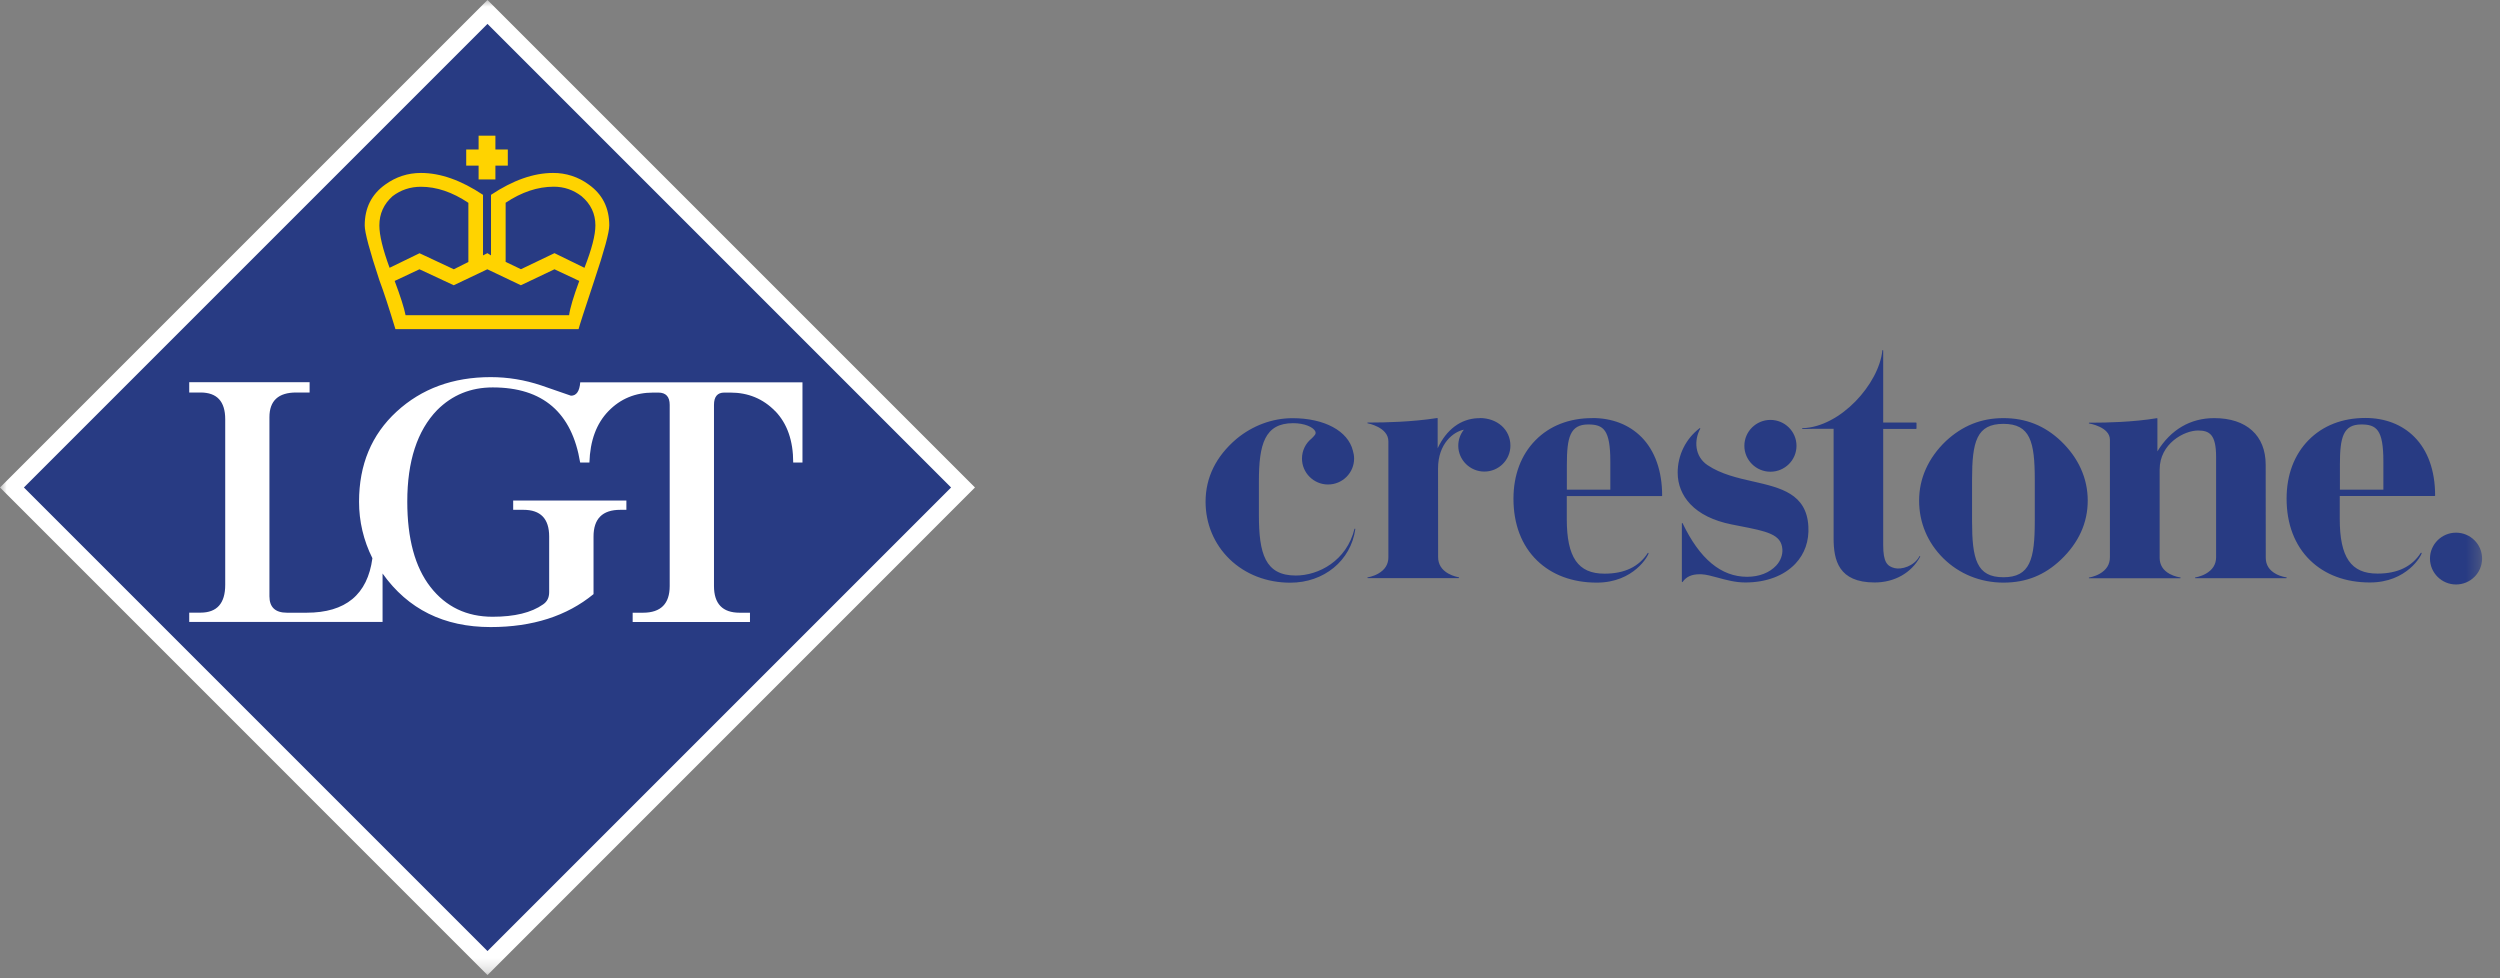 <?xml version="1.0" encoding="UTF-8"?> <svg xmlns="http://www.w3.org/2000/svg" width="184" height="72" viewBox="0 0 184 72" fill="none"><rect x="0" y="0" width="184" height="72" fill="#808080" stroke="none"/><mask id="mask0_624_6294" style="mask-type:luminance" maskUnits="userSpaceOnUse" x="0" y="0" width="183" height="72"><path d="M0 0H182.682V71.764H0V0Z" fill="white"></path></mask><g mask="url(#mask0_624_6294)"><path d="M35.879 0.878L0.878 35.879L35.879 70.88L70.88 35.879L35.879 0.878Z" fill="#283B83"></path><path d="M35.879 71.764L0 35.879L35.879 0L71.758 35.879L35.879 71.764ZM1.759 35.879L35.879 69.999L69.999 35.879L35.879 1.759L1.759 35.879Z" fill="white"></path><path d="M57.05 30.257C56.165 29.35 55.066 28.894 53.758 28.894H53.307C52.802 28.894 52.549 29.196 52.549 29.8V43.129C52.549 44.442 53.181 45.096 54.44 45.096H55.198V45.778H46.564V45.096H47.322C48.636 45.096 49.29 44.437 49.29 43.129V29.8C49.29 29.196 49.009 28.894 48.454 28.894H48.075C46.761 28.894 45.662 29.35 44.783 30.257C43.898 31.169 43.431 32.428 43.381 34.044H42.7C42.095 30.361 39.952 28.514 36.264 28.514C34.648 28.514 33.285 29.069 32.175 30.18C30.707 31.697 29.976 33.945 29.976 36.918C29.976 39.644 30.542 41.738 31.68 43.2C32.818 44.662 34.346 45.393 36.258 45.393C37.874 45.393 39.111 45.091 39.968 44.486C40.27 44.283 40.419 43.986 40.419 43.579V39.49C40.419 38.177 39.787 37.523 38.528 37.523H37.77V36.841H46.102V37.523H45.651C44.338 37.523 43.684 38.182 43.684 39.49V43.728C41.716 45.344 39.188 46.152 36.11 46.152C32.675 46.152 30.026 44.838 28.157 42.211V45.772H13.927V45.091H14.757C15.966 45.091 16.576 44.409 16.576 43.046V30.856C16.576 29.542 15.972 28.888 14.757 28.888H13.927V28.13H22.787V28.888H21.803C20.49 28.888 19.83 29.493 19.83 30.707V43.887C19.83 44.69 20.259 45.096 21.122 45.096H22.562C25.436 45.096 27.052 43.761 27.409 41.084C26.76 39.794 26.423 38.368 26.426 36.923C26.426 34.197 27.349 31.988 29.19 30.295C31.031 28.602 33.34 27.756 36.121 27.756C37.38 27.756 38.616 27.959 39.831 28.366L42.024 29.124C42.425 29.124 42.656 28.795 42.705 28.141H59.062V34.044H58.38C58.38 32.428 57.935 31.169 57.056 30.257" fill="white"></path><path d="M43.337 13.587C42.576 13.023 41.652 12.722 40.705 12.729C39.27 12.729 37.748 13.268 36.138 14.34V18.797L35.874 18.632L35.549 18.797V14.34C33.939 13.268 32.417 12.729 30.982 12.729C30.015 12.729 29.141 13.015 28.349 13.587C27.344 14.307 26.843 15.307 26.843 16.593C26.843 17.099 27.201 18.44 27.921 20.622C28.245 21.479 28.635 22.683 29.102 24.222H42.584C42.623 24.04 43.008 22.848 43.739 20.649C44.475 18.451 44.843 17.099 44.843 16.593C44.843 15.307 44.343 14.301 43.337 13.587ZM27.921 16.593C27.921 15.736 28.245 15.021 28.888 14.444C29.498 13.977 30.196 13.746 30.982 13.746C32.125 13.746 33.291 14.136 34.472 14.928V19.281L33.4 19.819L30.878 18.638L28.674 19.709C28.174 18.352 27.921 17.313 27.921 16.593ZM41.886 23.199H29.85C29.745 22.661 29.476 21.82 29.047 20.677L30.872 19.819L33.395 20.995L35.868 19.819L38.336 20.995L40.809 19.819L42.634 20.677C42.211 21.825 41.958 22.666 41.886 23.199ZM43.013 19.709L40.809 18.632L38.342 19.814L37.215 19.275V14.922C38.391 14.136 39.573 13.741 40.76 13.741C41.513 13.741 42.189 13.971 42.799 14.438C43.48 15.016 43.821 15.725 43.821 16.587C43.821 17.302 43.552 18.341 43.019 19.704L43.013 19.709Z" fill="#FFD300"></path><path d="M36.462 13.207H35.225V12.19H34.313V11.003H35.225V9.986H36.462V11.003H37.374V12.19H36.462V13.207Z" fill="#FFD300"></path><path d="M141.263 40.957C140.862 41.683 139.944 41.935 139.449 41.815C138.888 41.677 138.603 41.369 138.603 40.105V31.57H141.021C141.021 31.57 141.054 31.553 141.054 31.537V31.13C141.054 31.13 141.043 31.097 141.021 31.097H138.603V25.799C138.603 25.799 138.592 25.766 138.575 25.766C138.559 25.766 138.542 25.777 138.542 25.793C138.295 28.239 135.475 31.427 132.667 31.515C132.65 31.515 132.634 31.531 132.634 31.548C132.634 31.564 132.65 31.575 132.667 31.575L133.541 31.559H134.953V39.611C134.953 41.221 135.31 42.87 137.976 42.87C139.438 42.87 140.686 42.161 141.323 40.974C141.334 40.957 141.323 40.941 141.312 40.93C141.296 40.919 141.279 40.93 141.268 40.941M147.452 30.773C145.825 30.773 144.44 31.328 143.214 32.466C141.928 33.697 141.246 35.208 141.246 36.841C141.246 38.473 141.878 39.951 143.027 41.089C144.192 42.243 145.764 42.881 147.452 42.881C149.139 42.881 150.491 42.326 151.689 41.188C152.997 39.935 153.657 38.478 153.657 36.841C153.657 35.203 152.975 33.697 151.689 32.466C150.491 31.328 149.106 30.773 147.452 30.773ZM149.76 38.336C149.76 41.155 149.425 42.485 147.452 42.485C145.478 42.485 145.143 41.155 145.143 38.336V35.318C145.143 32.499 145.478 31.196 147.452 31.196C149.425 31.196 149.76 32.499 149.76 35.318V38.336ZM130.303 34.719C131.359 34.719 132.222 33.867 132.222 32.812C132.222 31.757 131.359 30.905 130.303 30.905C129.248 30.905 128.385 31.762 128.385 32.812C128.385 33.862 129.248 34.719 130.303 34.719ZM180.764 43.018C181.819 43.018 182.682 42.166 182.682 41.111C182.682 40.056 181.819 39.204 180.764 39.204C179.709 39.204 178.846 40.061 178.846 41.111C178.846 42.161 179.709 43.018 180.764 43.018ZM117.184 30.773C115.502 30.773 114.062 31.333 113.012 32.4C111.952 33.477 111.391 34.961 111.391 36.709C111.391 38.577 111.99 40.149 113.122 41.248C114.216 42.315 115.739 42.881 117.514 42.881H117.525C120.267 42.881 121.334 40.869 121.334 40.721C121.334 40.71 121.323 40.693 121.312 40.693C121.295 40.688 121.284 40.693 121.273 40.704C120.63 41.71 119.564 42.221 118.107 42.221H118.08C116.14 42.221 115.315 41.018 115.315 38.198V36.511H122.301C122.301 36.511 122.334 36.5 122.334 36.478C122.334 34.664 121.806 33.175 120.812 32.169C119.899 31.251 118.652 30.767 117.195 30.767L117.184 30.773ZM115.321 34.197C115.321 32.191 115.557 31.24 116.893 31.24C118.019 31.24 118.52 31.63 118.52 33.955V36.038H115.321V34.197Z" fill="#283B83"></path><path d="M129.039 35.439C127.869 35.175 126.66 34.895 125.676 34.235C124.714 33.587 124.675 32.4 125.137 31.553C125.143 31.542 125.137 31.526 125.132 31.515C125.129 31.512 125.126 31.51 125.123 31.509C125.119 31.507 125.116 31.506 125.112 31.506C125.109 31.506 125.105 31.507 125.102 31.509C125.099 31.51 125.096 31.512 125.093 31.515C124.59 31.898 124.182 32.393 123.902 32.96C123.621 33.528 123.476 34.152 123.477 34.785C123.477 35.659 123.796 36.456 124.401 37.099C125.088 37.824 126.104 38.325 127.423 38.594C127.616 38.632 127.803 38.671 127.984 38.704C130.067 39.11 131.106 39.319 131.183 40.424C131.21 40.836 131.051 41.281 130.732 41.622C130.238 42.15 129.479 42.452 128.589 42.452C126.671 42.452 125.099 41.139 123.84 38.511C123.834 38.5 123.818 38.489 123.807 38.495C123.79 38.495 123.785 38.511 123.785 38.528V42.815C123.785 42.815 123.796 42.842 123.807 42.842C123.818 42.842 123.834 42.842 123.84 42.831C124.109 42.447 124.505 42.265 125.088 42.265H125.22C125.577 42.282 125.994 42.397 126.44 42.518C127.039 42.683 127.72 42.87 128.457 42.87C129.99 42.87 131.298 42.381 132.139 41.49C132.826 40.765 133.156 39.819 133.096 38.742C132.964 36.335 131.056 35.901 129.045 35.439M178.203 40.688C178.203 40.688 178.175 40.688 178.164 40.699C177.521 41.705 176.455 42.216 174.998 42.216H174.971C173.031 42.216 172.206 41.012 172.206 38.193V36.505H179.192C179.192 36.505 179.225 36.494 179.225 36.472V36.461C179.225 34.653 178.697 33.164 177.703 32.163C176.79 31.245 175.543 30.762 174.086 30.762C172.404 30.762 170.964 31.322 169.914 32.389C168.854 33.466 168.293 34.95 168.293 36.698C168.293 38.566 168.892 40.138 170.024 41.237C171.118 42.304 172.641 42.87 174.416 42.87H174.427C177.169 42.87 178.236 40.858 178.236 40.71C178.236 40.699 178.225 40.682 178.214 40.682L178.203 40.688ZM172.217 34.197C172.217 32.191 172.454 31.24 173.789 31.24C174.916 31.24 175.416 31.63 175.416 33.955V36.038H172.217V34.197ZM99.728 38.907C99.728 38.907 99.695 38.913 99.69 38.929C99.107 41.287 97.041 42.359 95.37 42.359C93.1 42.359 92.655 40.726 92.655 37.907V35.434C92.655 32.718 93.067 31.146 95.177 31.146C96.029 31.146 96.634 31.438 96.793 31.724C96.843 31.817 96.843 31.905 96.793 31.987C96.738 32.07 96.656 32.152 96.557 32.251L96.535 32.273C96.084 32.636 95.826 33.175 95.826 33.752C95.826 34.801 96.689 35.659 97.744 35.659C98.799 35.659 99.662 34.807 99.662 33.752C99.662 33.554 99.629 33.361 99.574 33.175C99.217 31.718 97.475 30.778 95.128 30.778C93.649 30.778 92.187 31.322 91 32.306C89.494 33.592 88.73 35.148 88.73 36.928C88.73 38.544 89.357 40.045 90.495 41.15C91.649 42.271 93.232 42.886 94.963 42.886C97.447 42.886 99.42 41.265 99.75 38.946C99.75 38.929 99.739 38.913 99.728 38.907ZM168.271 42.491C168.271 42.491 167.886 42.447 167.513 42.243C167.012 41.974 166.76 41.573 166.76 41.051L166.754 34.202C166.754 32.053 165.342 30.773 162.967 30.773C161.209 30.773 159.769 31.619 158.785 33.218V30.806C158.785 30.806 158.785 30.789 158.774 30.784C158.768 30.778 158.757 30.773 158.746 30.778C156.976 31.075 154.91 31.108 154.102 31.108H153.772C153.772 31.108 153.745 31.119 153.739 31.136C153.739 31.152 153.75 31.168 153.767 31.168C153.783 31.168 155.289 31.427 155.289 32.361V41.018C155.289 41.54 155.036 41.947 154.531 42.232C154.151 42.447 153.767 42.502 153.767 42.502C153.75 42.502 153.739 42.518 153.739 42.535C153.739 42.551 153.756 42.562 153.772 42.562H160.461C160.461 42.562 160.494 42.545 160.494 42.529C160.494 42.513 160.483 42.496 160.461 42.496C160.434 42.496 160.065 42.441 159.703 42.249C159.202 41.979 158.95 41.578 158.95 41.056V34.56C158.95 32.647 160.758 31.685 161.775 31.685C162.638 31.685 163.105 31.998 163.105 33.636V41.012C163.105 41.534 162.852 41.941 162.346 42.227C161.967 42.441 161.582 42.496 161.582 42.496C161.566 42.496 161.555 42.513 161.555 42.529C161.555 42.545 161.571 42.556 161.588 42.556H168.271C168.271 42.556 168.304 42.54 168.304 42.529C168.304 42.513 168.293 42.496 168.277 42.496M108.901 30.778H108.786C107.511 30.822 106.461 31.608 105.812 32.993V30.8C105.812 30.8 105.812 30.784 105.801 30.773C105.796 30.773 105.785 30.767 105.774 30.767C103.894 31.064 101.806 31.097 100.998 31.097H100.668C100.668 31.097 100.641 31.108 100.635 31.125C100.635 31.141 100.646 31.157 100.663 31.157C100.679 31.157 102.185 31.443 102.185 32.482V41.007C102.19 41.529 101.938 41.935 101.432 42.221C101.053 42.436 100.668 42.491 100.668 42.491C100.652 42.491 100.641 42.507 100.641 42.524C100.641 42.54 100.657 42.551 100.674 42.551H107.357C107.357 42.551 107.39 42.535 107.39 42.518C107.39 42.502 107.373 42.485 107.357 42.485C107.329 42.48 106.961 42.419 106.598 42.216C106.098 41.935 105.845 41.523 105.845 41.001L105.84 34.483C105.84 32.641 106.978 31.773 107.742 31.625C107.472 31.96 107.329 32.378 107.329 32.801C107.329 33.851 108.192 34.708 109.248 34.708C110.303 34.708 111.166 33.856 111.166 32.801C111.166 31.625 110.209 30.767 108.896 30.767" fill="#283B83"></path></g></svg> 